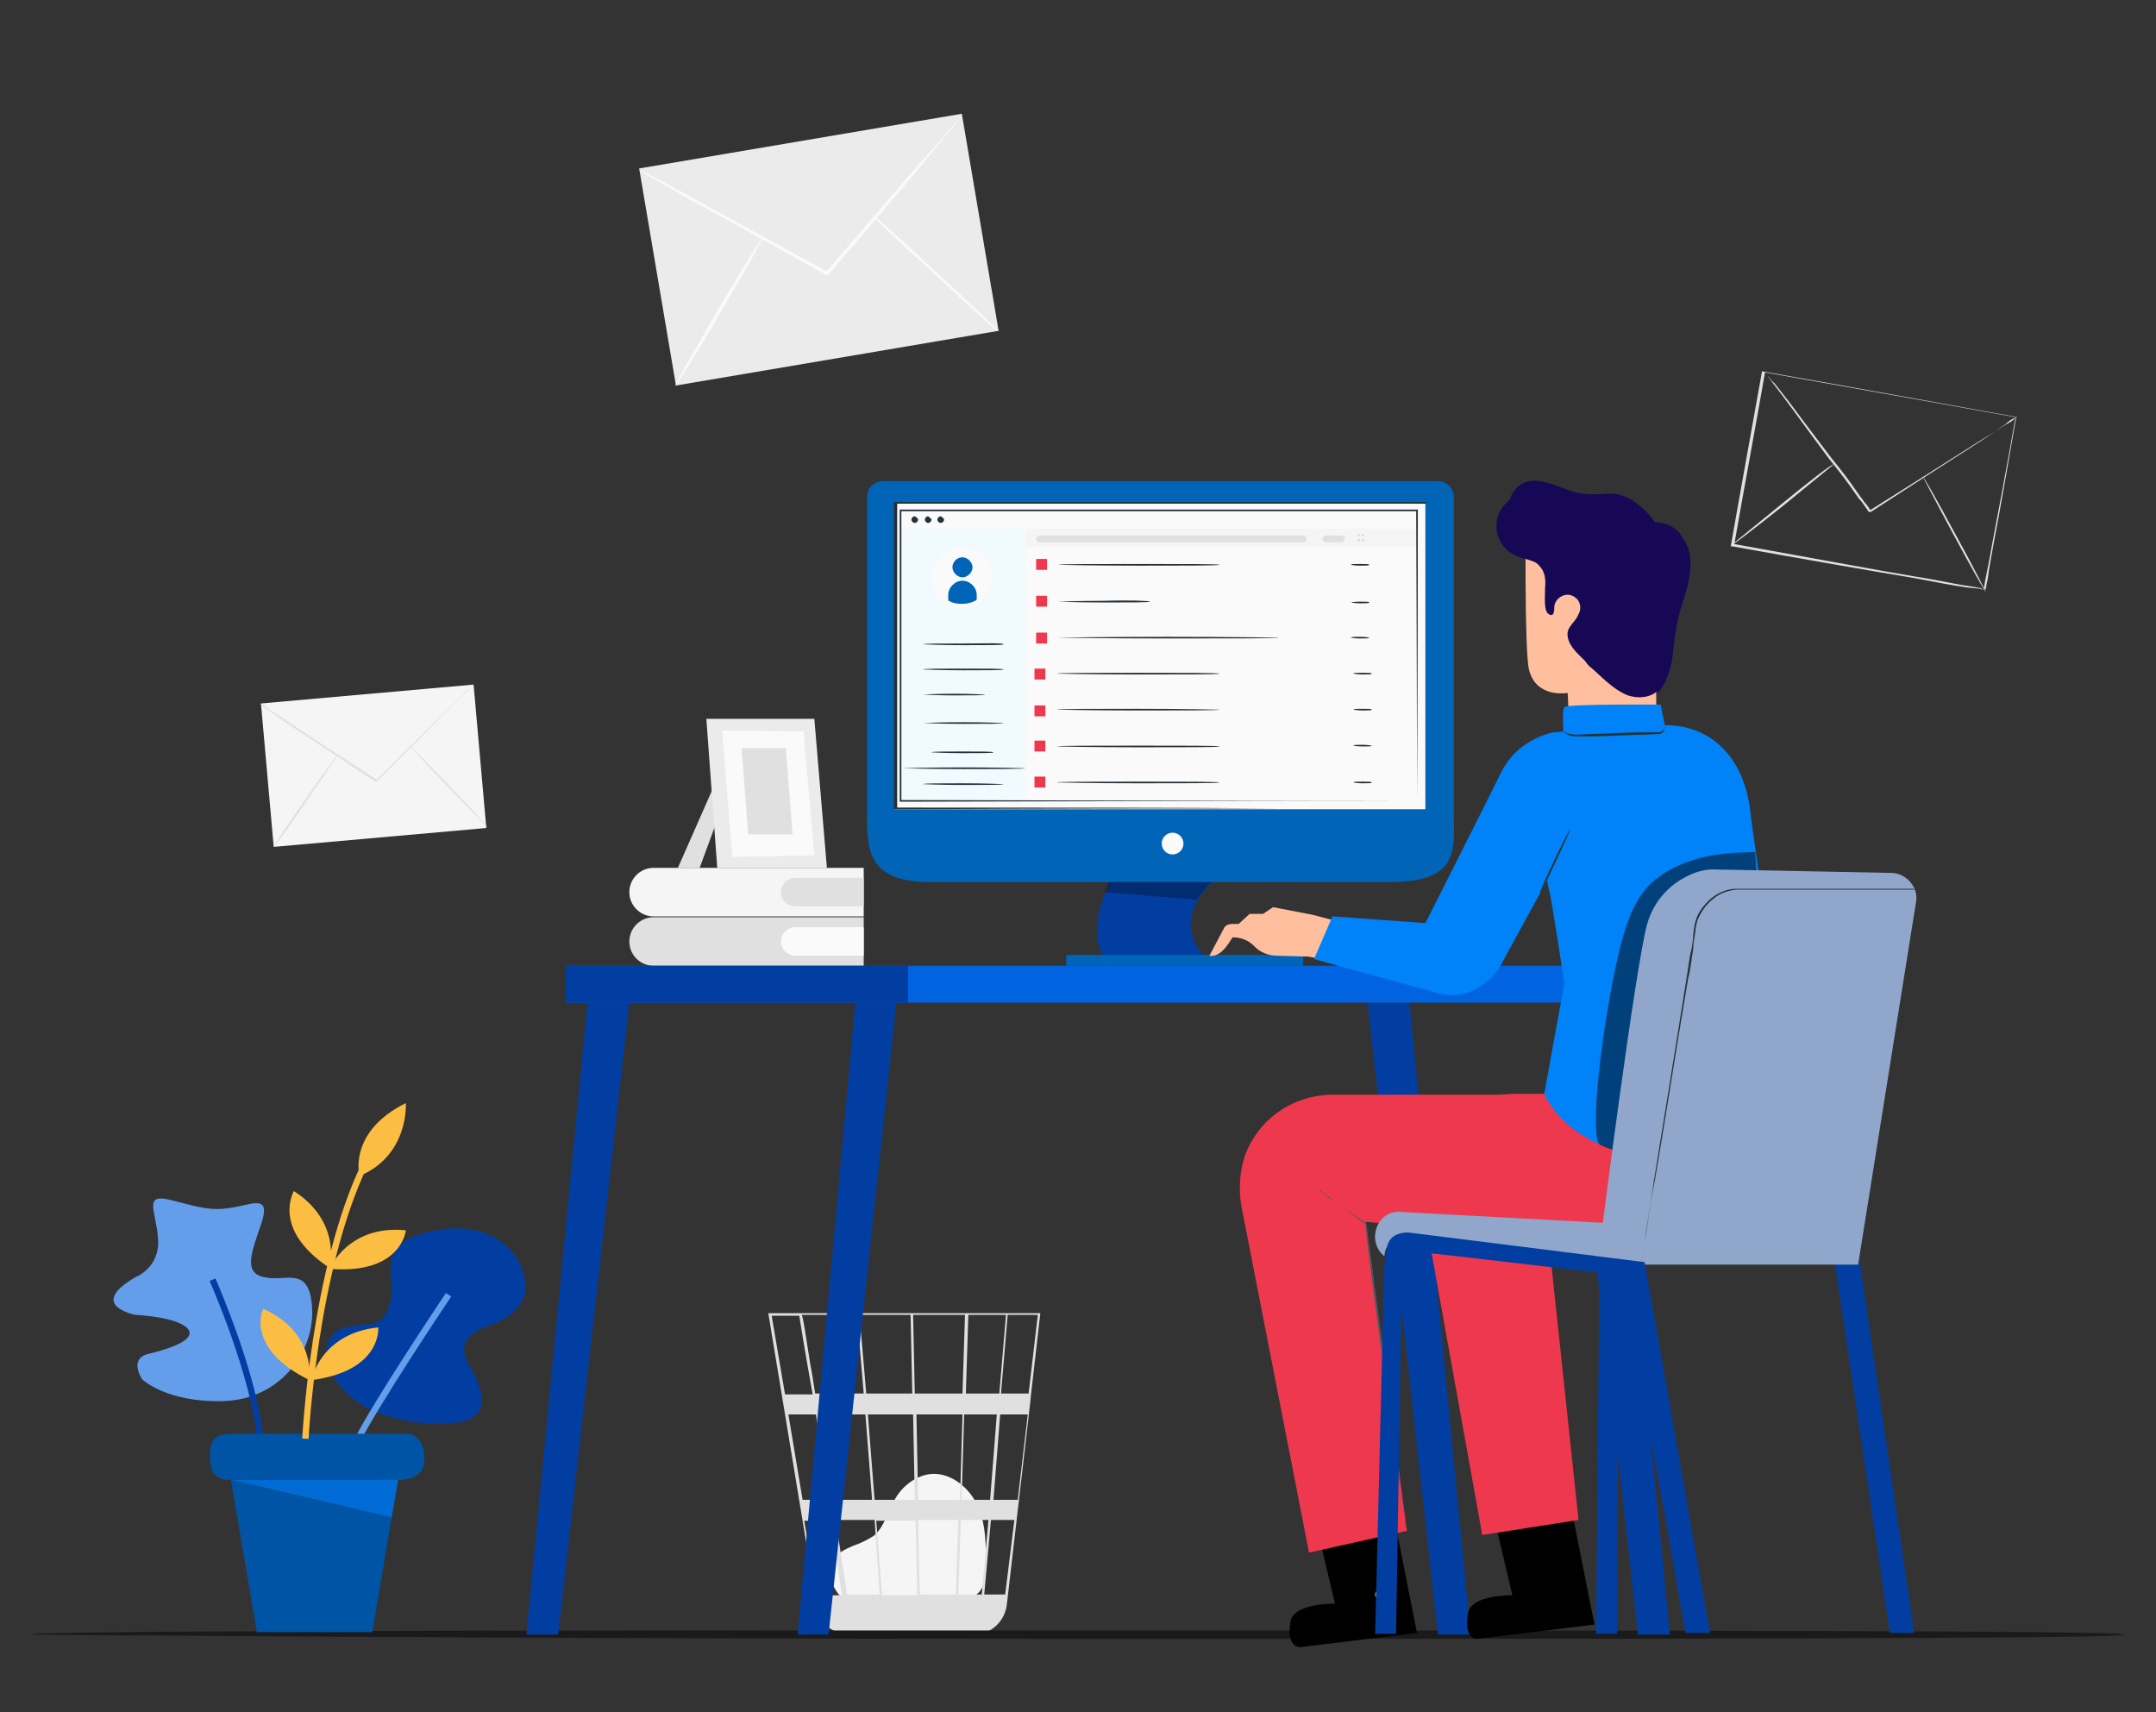 <svg width="340" height="270" viewBox="0 0 340 270" fill="none" xmlns="http://www.w3.org/2000/svg">
<rect x="0" y="0" width="340" height="270" fill="#333333" stroke="none"/>
<path d="M132.908 252.084C131.984 251.292 130.004 248.784 131.588 245.88C132.116 244.824 133.304 244.296 134.492 243.768C135.68 243.372 136.736 242.844 137.792 242.184C139.508 240.732 140.036 238.224 141.224 236.244C142.544 234 145.052 232.284 147.56 232.416C150.464 232.548 153.104 234.924 154.292 237.696C155.48 240.468 155.48 243.636 155.48 246.54C155.48 248.124 155.48 250.104 154.16 251.292C152.972 252.348 151.388 252.348 149.804 252.348C144.26 252.216 138.848 252.084 133.304 251.952" fill="#F5F5F5"/>
<path d="M164.324 207.072H121.16L128.816 253.404C129.08 255.516 130.532 256.968 132.512 257.496H132.644C132.776 257.496 132.908 257.628 133.04 257.628C133.304 257.628 133.568 257.76 133.964 257.76H134.096H153.368C153.632 257.76 154.16 257.76 154.424 257.628C156.668 257.364 158.516 255.384 158.78 253.008L162.476 221.064L162.608 219.744L164.06 207.072H164.324ZM156.14 236.508H151.652L152.048 223.044H157.196L156.14 236.508ZM157.724 223.044H162.08L160.496 236.508H156.668L157.724 223.044ZM145.052 251.424L144.788 239.676H151.124L150.728 251.424H145.052ZM138.188 239.808H144.392L144.656 251.556H139.112L138.188 239.808ZM138.716 251.424H133.568C133.172 248.256 132.38 244.164 131.852 239.676H137.924L138.716 251.424ZM137.924 236.508L136.868 223.044H143.996L144.26 236.508H137.924ZM144.788 236.508L144.524 223.044H151.784L151.388 236.508H144.788ZM144.26 219.744L143.996 207.336H152.18L151.784 219.744H144.26ZM143.864 219.744H136.604L135.548 207.336H143.6L143.864 219.744ZM136.208 219.744H128.552C128.288 218.028 128.024 216.312 127.76 214.992C126.968 209.976 126.704 207.996 126.44 207.336H135.152L136.208 219.744ZM136.472 223.044L137.528 236.508H131.192C131.06 235.188 130.796 233.736 130.664 232.416C130.268 229.248 129.608 226.08 129.212 223.044H136.472ZM130.664 236.508H126.572L124.328 223.044H128.684C129.212 227.268 129.872 231.756 130.664 236.508ZM131.06 239.808C131.588 243.768 132.248 247.86 132.776 251.556H128.816L126.836 239.808H131.06ZM151.124 251.424L151.52 239.676H155.876L154.82 251.424H151.124ZM152.312 219.744L152.708 207.336H158.648L157.592 219.744H152.312ZM126.044 207.468C126.176 208.392 126.968 213.276 128.156 219.876H123.8L121.688 207.468H126.044ZM158.516 251.424H155.216L156.272 239.676H159.968L158.516 251.424ZM162.212 219.744H157.856L158.912 207.336H163.664L162.212 219.744Z" fill="#E0E0E0"/>
<path d="M151.68 17.939L100.796 26.563L106.597 60.79L157.481 52.165L151.68 17.939Z" fill="#EBEBEB"/>
<path d="M151.652 17.916C151.652 17.916 151.52 18.18 151.388 18.576C151.124 18.84 150.728 19.5 150.2 20.16C149.144 21.348 147.56 23.328 145.712 25.572C141.884 30.192 136.604 36.396 130.664 43.26L130.532 43.392H130.268C130.136 43.26 130.004 43.26 129.872 43.128C121.82 38.64 114.56 34.548 109.28 31.776C106.64 30.192 104.66 29.136 103.076 28.212C102.416 27.816 101.888 27.552 101.36 27.156C101.096 26.76 100.832 26.76 100.832 26.76C100.832 26.76 101.096 26.892 101.492 27.024C101.888 27.288 102.548 27.684 103.208 27.948C104.792 28.74 106.904 29.928 109.544 31.38C114.956 34.284 122.084 38.376 130.136 42.6C130.268 42.732 130.4 42.732 130.532 42.864H130.268C136.208 36 141.488 29.796 145.448 25.308C147.428 23.196 149.012 21.348 150.068 20.028C150.728 19.368 150.992 18.972 151.256 18.708C151.52 18.048 151.652 17.916 151.652 17.916Z" fill="#FAFAFA"/>
<path d="M106.508 60.816C106.376 60.684 109.412 55.404 113.24 48.804C117.068 42.336 120.368 37.056 120.5 37.056C120.632 37.188 117.596 42.468 113.768 49.068C109.94 55.668 106.64 60.816 106.508 60.816Z" fill="#FAFAFA"/>
<path d="M137.395 33.756C137.527 33.624 142.015 37.584 147.559 42.864C153.103 47.88 157.459 52.104 157.459 52.236C157.327 52.368 152.839 48.408 147.295 43.128C141.751 38.112 137.263 33.888 137.395 33.756Z" fill="#FAFAFA"/>
<path d="M74.683 107.95L41.154 110.928L43.163 133.543L76.692 130.565L74.683 107.95Z" fill="#F5F5F5"/>
<path d="M74.696 107.94C74.696 107.94 74.564 108.072 74.432 108.204C74.3 108.468 74.036 108.732 73.508 109.128C72.716 109.92 71.528 111.108 70.208 112.428C67.436 115.2 63.74 118.896 59.516 123.12L59.384 123.252H59.252C59.12 123.252 59.12 123.12 58.988 123.12C53.972 119.82 49.484 116.784 46.184 114.672C44.6 113.616 43.28 112.692 42.356 112.032C41.96 111.768 41.564 111.504 41.3 111.24C41.036 110.976 41.036 110.976 41.036 110.976C41.036 110.976 41.168 110.976 41.432 111.108C41.696 111.24 41.96 111.504 42.488 111.9C43.412 112.428 44.732 113.352 46.316 114.408C49.616 116.652 54.236 119.556 59.252 122.856C59.384 122.856 59.384 122.988 59.516 122.988H59.384C63.476 118.896 67.436 114.936 70.208 112.296C71.528 110.976 72.716 109.92 73.508 108.996C73.904 108.732 74.3 108.468 74.432 108.072C74.564 108.072 74.696 107.94 74.696 107.94Z" fill="#E0E0E0"/>
<path d="M43.148 133.416C43.148 133.416 45.392 129.984 48.164 126.024C50.936 122.064 53.312 118.764 53.444 118.764C53.444 118.764 51.2 122.196 48.428 126.156C45.656 130.38 43.28 133.548 43.148 133.416Z" fill="#E0E0E0"/>
<path d="M64.664 117.576C64.664 117.576 67.436 120.348 70.868 123.912C74.3 127.476 76.94 130.38 76.808 130.38C76.808 130.38 74.036 127.608 70.604 124.044C67.172 120.48 64.532 117.576 64.664 117.576Z" fill="#E0E0E0"/>
<path d="M313.088 93.024C313.088 93.024 313.088 92.892 313.22 92.628C313.22 92.364 313.352 91.704 313.484 91.176C313.616 89.856 314.012 88.008 314.408 85.632C315.332 80.88 316.52 74.016 317.972 65.7L318.104 65.832C307.148 63.852 293.156 61.344 278.24 58.704L278.372 58.572C276.656 68.34 274.94 77.58 273.488 85.896L273.356 85.764C285.104 87.876 295.004 89.724 302 90.912C305.564 91.44 308.204 92.1 310.184 92.364C311.108 92.496 311.768 92.628 312.428 92.76C312.56 92.892 312.692 93.024 313.088 93.024C313.088 93.024 313.088 93.024 312.956 93.024C312.824 93.024 312.692 93.024 312.428 92.892C312.032 92.76 311.24 92.76 310.184 92.628C308.204 92.364 305.432 91.836 302 91.176C294.872 89.988 284.972 88.272 273.224 86.16H272.96V86.028C274.412 77.712 276.128 68.34 277.844 58.704V58.572H277.976C293.024 61.212 306.752 63.72 317.708 65.7H317.84V65.832C316.388 74.148 315.068 81.012 314.144 85.896C313.748 88.272 313.352 89.988 313.088 91.44C312.956 91.968 312.956 92.496 312.824 92.892C313.088 92.892 313.088 93.024 313.088 93.024Z" fill="#E0E0E0"/>
<path d="M317.972 65.7C317.972 65.7 317.84 65.832 317.576 65.964C317.312 66.096 316.784 66.36 316.256 66.888C315.068 67.68 313.484 68.868 311.372 70.188C307.28 72.828 301.472 76.524 295.004 80.748C294.608 80.616 294.872 80.748 294.74 80.748L294.608 80.616L294.476 80.352L294.08 79.824C293.816 79.428 293.552 79.032 293.156 78.636C292.628 77.844 292.1 77.184 291.572 76.392C290.516 74.94 289.46 73.62 288.404 72.3C286.424 69.66 284.708 67.284 283.256 65.304C281.804 63.324 280.616 61.74 279.692 60.552C279.296 60.024 278.9 59.496 278.768 59.232C279.032 59.496 279.296 60.024 279.824 60.42C280.748 61.608 281.936 63.06 283.388 65.04C284.84 67.02 286.688 69.396 288.668 72.036C289.724 73.356 290.78 74.676 291.836 76.128C292.364 76.92 292.892 77.58 293.42 78.372C293.684 78.636 293.948 79.164 294.344 79.56L294.74 80.088L294.872 80.352L295.004 80.484C294.872 80.484 295.268 80.484 294.872 80.484C301.208 76.524 307.016 72.828 311.372 70.056C313.484 68.736 315.2 67.68 316.388 66.888C316.916 66.624 317.444 66.36 317.708 65.964C317.708 65.832 317.972 65.7 317.972 65.7Z" fill="#E0E0E0"/>
<path d="M289.196 73.224C289.196 73.224 285.632 76.128 281.276 79.692C276.788 83.256 273.224 86.028 273.092 85.896C273.092 85.896 276.656 82.992 281.012 79.428C285.368 75.864 288.932 73.092 289.196 73.224Z" fill="#E0E0E0"/>
<path d="M313.22 93.42C313.088 93.42 310.844 89.46 308.072 84.312C305.3 79.164 303.188 75.072 303.188 75.072C303.319 75.072 305.564 79.032 308.336 84.18C311.108 89.196 313.22 93.42 313.22 93.42Z" fill="#E0E0E0"/>
<path d="M136.208 144.636V152.292H103.076C100.964 152.292 99.248 150.576 99.248 148.464C99.248 146.352 100.964 144.636 103.076 144.636" fill="#E0E0E0"/>
<path d="M136.208 150.708H125.384C124.196 150.708 123.14 149.652 123.14 148.464C123.14 147.276 124.196 146.22 125.384 146.22H136.208V150.708Z" fill="#FAFAFA"/>
<path d="M136.208 136.848V144.504H103.076C100.964 144.504 99.248 142.788 99.248 140.676C99.248 138.564 100.964 136.848 103.076 136.848H136.208Z" fill="#F5F5F5"/>
<path d="M136.208 142.92H125.384C124.196 142.92 123.14 141.864 123.14 140.676C123.14 139.488 124.196 138.432 125.384 138.432H136.208V142.92Z" fill="#E0E0E0"/>
<path d="M112.316 124.572L106.904 136.848H110.336L112.712 130.38L112.316 124.572Z" fill="#E0E0E0"/>
<path d="M128.421 113.352L130.401 136.848H113.109L111.393 113.352H128.421Z" fill="#EBEBEB"/>
<path d="M126.704 115.332L128.42 134.868L115.484 135.132L113.9 115.2L126.704 115.332Z" fill="#FAFAFA"/>
<path d="M123.933 117.972L124.989 131.568H117.993L116.937 117.972H123.933Z" fill="#E0E0E0"/>
<path d="M335 257.76C335 258.42 261.08 258.42 170 258.42C78.92 258.42 5 257.76 5 257.76C5 257.1 78.92 257.1 170 257.1C261.08 257.1 335 257.1 335 257.76Z" fill="#1A1A1A"/>
<path d="M219.236 139.092H146.768C137.264 139.092 136.736 134.472 136.736 129.06V78.372C136.736 76.92 137.924 75.864 139.244 75.864H226.76C228.212 75.864 229.268 77.052 229.268 78.372V128.796C229.4 134.472 229.664 139.092 219.236 139.092Z" fill="#0064B7"/>
<path d="M191.12 139.092H175.148C175.148 139.092 170.264 147.408 175.148 152.292H191.78C191.516 152.292 183.332 146.88 191.12 139.092Z" fill="#023EA1"/>
<g opacity="0.3">
<path d="M174.884 139.092L174.092 140.676L188.744 141.864C188.744 141.864 189.932 140.148 190.988 139.092H174.884Z" fill="black"/>
</g>
<path d="M184.916 134.736C185.864 134.736 186.632 133.968 186.632 133.02C186.632 132.072 185.864 131.304 184.916 131.304C183.968 131.304 183.2 132.072 183.2 133.02C183.2 133.968 183.968 134.736 184.916 134.736Z" fill="#FAFAFA"/>
<path d="M224.781 79.428H141.093V127.608H224.781V79.428Z" fill="#FAFAFA"/>
<path d="M224.912 127.476C224.912 127.476 224.912 127.212 224.912 126.552C224.912 125.892 224.912 125.1 224.912 124.044C224.912 121.8 224.912 118.5 224.912 114.408C224.912 106.092 224.912 94.08 224.912 79.296L225.044 79.428C202.604 79.428 173.3 79.428 141.356 79.428L141.488 79.296C141.488 96.324 141.488 112.692 141.488 127.476L141.356 127.344C165.776 127.344 186.764 127.344 201.548 127.476C208.94 127.476 214.748 127.476 218.972 127.476C221.084 127.476 222.536 127.476 223.592 127.476C224.12 127.476 224.384 127.476 224.912 127.476C224.912 127.476 224.78 127.476 224.516 127.476C224.252 127.476 223.988 127.476 223.328 127.476C222.272 127.476 220.82 127.476 218.708 127.476C214.748 127.476 208.808 127.476 201.548 127.476C186.764 127.476 165.776 127.476 141.224 127.608H140.96V127.476C140.96 112.692 140.96 96.324 140.96 79.296V79.164H141.092C173.168 79.164 202.34 79.164 224.78 79.164H224.912V79.296C224.912 94.08 224.912 106.092 224.912 114.672C224.912 118.764 224.912 122.064 224.912 124.308C224.912 125.364 224.912 126.288 224.912 126.816C224.912 127.344 224.912 127.476 224.912 127.476Z" fill="#263238"/>
<g opacity="0.9">
<path d="M161.816 83.388H142.148V126.288H161.816V83.388Z" fill="#EFF9FF"/>
</g>
<path d="M158.252 105.564C158.252 105.696 155.48 105.696 151.916 105.696C148.352 105.696 145.58 105.564 145.58 105.564C145.58 105.432 148.352 105.432 151.916 105.432C155.48 105.432 158.252 105.432 158.252 105.564Z" fill="#263238"/>
<path d="M158.252 101.604C158.252 101.736 155.48 101.736 151.916 101.736C148.352 101.736 145.58 101.604 145.58 101.604C145.58 101.472 148.352 101.472 151.916 101.472C155.48 101.472 158.252 101.34 158.252 101.604Z" fill="#263238"/>
<path d="M161.684 121.14C161.684 121.272 157.328 121.272 151.916 121.272C146.636 121.272 142.148 121.14 142.148 121.14C142.148 121.14 146.504 121.008 151.916 121.008C157.328 121.008 161.684 121.14 161.684 121.14Z" fill="#263238"/>
<path d="M155.348 109.524C155.348 109.656 153.104 109.656 150.464 109.656C147.824 109.656 145.58 109.524 145.58 109.524C145.58 109.524 147.824 109.392 150.464 109.392C153.104 109.392 155.348 109.524 155.348 109.524Z" fill="#263238"/>
<path d="M156.668 118.632C156.668 118.764 154.424 118.764 151.784 118.764C149.144 118.764 146.9 118.632 146.9 118.632C146.9 118.5 149.144 118.5 151.784 118.5C154.556 118.5 156.668 118.5 156.668 118.632Z" fill="#263238"/>
<path d="M158.252 114.012C158.252 114.144 155.48 114.144 151.916 114.144C148.352 114.144 145.58 114.012 145.58 114.012C145.58 114.012 148.352 113.88 151.916 113.88C155.48 113.88 158.252 114.012 158.252 114.012Z" fill="#263238"/>
<path d="M158.252 123.648C158.252 123.78 155.48 123.78 151.916 123.78C148.352 123.78 145.58 123.648 145.58 123.648C145.58 123.516 148.352 123.516 151.916 123.516C155.48 123.516 158.252 123.648 158.252 123.648Z" fill="#263238"/>
<path d="M151.652 86.424C149.144 86.424 146.9 88.536 146.9 91.176C146.9 92.892 147.956 94.608 149.408 95.268V93.816C149.408 92.628 150.464 91.572 151.652 91.572C152.84 91.572 153.896 92.628 153.896 93.816V95.136C155.348 94.344 156.272 92.76 156.272 91.044C156.404 88.536 154.292 86.424 151.652 86.424ZM151.784 91.308C150.86 91.308 150.2 90.516 150.2 89.724C150.2 88.932 150.992 88.14 151.784 88.14C152.576 88.14 153.368 88.932 153.368 89.724C153.368 90.516 152.576 91.308 151.784 91.308Z" fill="#FAFAFA"/>
<path d="M151.784 91.572C150.596 91.572 149.54 92.628 149.54 93.816V95.268C150.068 95.532 150.86 95.664 151.652 95.664C152.576 95.664 153.236 95.532 154.028 95.136V93.816C154.028 92.628 152.972 91.572 151.784 91.572Z" fill="#0064B7"/>
<path d="M151.784 87.876C150.86 87.876 150.2 88.668 150.2 89.46C150.2 90.252 150.992 91.044 151.784 91.044C152.576 91.044 153.368 90.252 153.368 89.46C153.368 88.668 152.576 87.876 151.784 87.876Z" fill="#0064B7"/>
<path d="M156.404 91.044C156.404 91.044 156.404 90.648 156.272 89.856C156.14 89.064 155.744 88.14 154.556 87.348C154.028 86.952 153.368 86.556 152.576 86.424C151.784 86.292 150.992 86.292 150.2 86.556C149.408 86.82 148.616 87.48 148.088 88.14C147.56 88.932 147.164 89.724 147.164 90.78C147.164 91.836 147.428 92.76 148.088 93.42C148.748 94.08 149.408 94.74 150.2 95.004C150.992 95.268 151.784 95.268 152.576 95.136C153.368 95.004 153.896 94.74 154.556 94.212C155.612 93.42 156.008 92.496 156.272 91.704C156.404 91.44 156.404 91.044 156.404 91.044C156.404 91.044 156.404 91.176 156.404 91.308C156.404 91.44 156.404 91.704 156.272 92.232C156.14 93.024 155.744 93.948 154.688 94.872C154.16 95.268 153.5 95.664 152.576 95.796C151.784 95.928 150.992 95.928 150.068 95.664C149.144 95.4 148.484 94.74 147.824 94.08C147.164 93.42 146.9 92.364 146.9 91.308C146.9 90.252 147.164 89.196 147.824 88.536C148.484 87.876 149.144 87.216 150.068 86.952C150.992 86.688 151.784 86.688 152.576 86.82C153.368 86.952 154.028 87.216 154.688 87.744C155.744 88.668 156.14 89.724 156.272 90.384C156.404 90.384 156.404 90.648 156.404 91.044Z" fill="#FAFAFA"/>
<path d="M223.461 83.388H161.685V86.292H223.461V83.388Z" fill="#F5F5F5"/>
<path d="M205.508 85.5H163.928C163.664 85.5 163.4 85.236 163.4 84.972C163.4 84.708 163.664 84.444 163.928 84.444H205.508C205.772 84.444 206.036 84.708 206.036 84.972C206.036 85.236 205.904 85.5 205.508 85.5Z" fill="#E0E0E0"/>
<path d="M211.58 85.5H209.072C208.808 85.5 208.544 85.236 208.544 84.972C208.544 84.708 208.808 84.444 209.072 84.444H211.58C211.844 84.444 212.108 84.708 212.108 84.972C211.976 85.236 211.844 85.5 211.58 85.5Z" fill="#E0E0E0"/>
<path d="M214.484 84.18H214.088V84.576H214.484V84.18Z" fill="#E0E0E0"/>
<path d="M214.484 84.972H214.088V85.368H214.484V84.972Z" fill="#E0E0E0"/>
<path d="M215.144 84.18H214.748V84.576H215.144V84.18Z" fill="#E0E0E0"/>
<path d="M215.144 84.972H214.748V85.368H215.144V84.972Z" fill="#E0E0E0"/>
<path d="M165.116 88.14H163.4V89.856H165.116V88.14Z" fill="#EE384E"/>
<path d="M192.308 89.064C192.308 89.196 186.632 89.196 179.636 89.196C172.64 89.196 166.964 89.064 166.964 89.064C166.964 88.932 172.64 88.932 179.636 88.932C186.5 88.932 192.308 88.932 192.308 89.064Z" fill="#263238"/>
<path d="M215.936 89.064C215.936 89.196 215.408 89.196 214.484 89.196C213.692 89.196 213.032 89.064 213.032 89.064C213.032 88.932 213.56 88.932 214.484 88.932C215.408 88.932 215.936 88.932 215.936 89.064Z" fill="#263238"/>
<path d="M223.461 103.452H161.685V109.26H223.461V103.452Z" fill="#FAFAFA"/>
<path d="M164.853 105.432H163.137V107.148H164.853V105.432Z" fill="#EE384E"/>
<path d="M192.308 106.224C192.308 106.356 186.5 106.356 179.504 106.356C172.376 106.356 166.7 106.224 166.7 106.224C166.7 106.092 172.508 106.092 179.504 106.092C186.5 106.092 192.308 106.092 192.308 106.224Z" fill="#263238"/>
<path d="M216.333 106.224C216.333 106.356 215.805 106.356 214.881 106.356C214.089 106.356 213.429 106.224 213.429 106.224C213.429 106.092 213.957 106.092 214.881 106.092C215.673 106.092 216.333 106.092 216.333 106.224Z" fill="#263238"/>
<path d="M164.853 111.24H163.137V112.956H164.853V111.24Z" fill="#EE384E"/>
<path d="M192.308 111.9C192.308 112.032 186.5 112.032 179.504 112.032C172.376 112.032 166.7 111.9 166.7 111.9C166.7 111.768 172.508 111.768 179.504 111.768C186.5 111.768 192.308 111.9 192.308 111.9Z" fill="#263238"/>
<path d="M216.333 111.9C216.333 112.032 215.805 112.032 214.881 112.032C214.089 112.032 213.429 111.9 213.429 111.9C213.429 111.768 213.957 111.768 214.881 111.768C215.673 111.768 216.333 111.768 216.333 111.9Z" fill="#263238"/>
<path d="M223.461 114.936H161.685V120.744H223.461V114.936Z" fill="#FAFAFA"/>
<path d="M164.853 116.784H163.137V118.5H164.853V116.784Z" fill="#EE384E"/>
<path d="M192.308 117.708C192.308 117.84 186.5 117.84 179.504 117.84C172.376 117.84 166.7 117.708 166.7 117.708C166.7 117.576 172.508 117.576 179.504 117.576C186.5 117.576 192.308 117.576 192.308 117.708Z" fill="#263238"/>
<path d="M216.333 117.576C216.333 117.708 215.805 117.708 214.881 117.708C214.089 117.708 213.429 117.576 213.429 117.576C213.429 117.444 213.957 117.444 214.881 117.444C215.673 117.444 216.333 117.576 216.333 117.576Z" fill="#263238"/>
<path d="M164.853 122.46H163.137V124.176H164.853V122.46Z" fill="#EE384E"/>
<path d="M192.308 123.384C192.308 123.516 186.5 123.516 179.504 123.516C172.376 123.516 166.7 123.384 166.7 123.384C166.7 123.252 172.508 123.252 179.504 123.252C186.5 123.252 192.308 123.252 192.308 123.384Z" fill="#263238"/>
<path d="M216.333 123.384C216.333 123.516 215.805 123.516 214.881 123.516C214.089 123.516 213.429 123.384 213.429 123.384C213.429 123.252 213.957 123.252 214.881 123.252C215.673 123.252 216.333 123.252 216.333 123.384Z" fill="#263238"/>
<path d="M223.461 92.1H161.685V97.908H223.461V92.1Z" fill="#FAFAFA"/>
<path d="M165.116 93.948H163.4V95.664H165.116V93.948Z" fill="#EE384E"/>
<path d="M181.352 94.872C181.352 95.004 178.052 95.004 174.092 95.004C170.132 95.004 166.832 94.872 166.832 94.872C166.832 94.872 170.132 94.74 174.092 94.74C178.184 94.608 181.352 94.74 181.352 94.872Z" fill="#263238"/>
<path d="M215.936 95.004C215.936 95.136 215.408 95.136 214.484 95.136C213.692 95.136 213.032 95.004 213.032 95.004C213.032 95.004 213.56 94.872 214.484 94.872C215.408 94.872 215.936 94.872 215.936 95.004Z" fill="#263238"/>
<path d="M215.936 100.548C215.936 100.68 215.408 100.68 214.484 100.68C213.692 100.68 213.032 100.548 213.032 100.548C213.032 100.416 213.56 100.416 214.484 100.416C215.408 100.416 215.936 100.548 215.936 100.548Z" fill="#263238"/>
<path d="M165.116 99.756H163.4V101.472H165.116V99.756Z" fill="#EE384E"/>
<path d="M201.68 100.548C201.68 100.68 193.76 100.68 184.124 100.68C174.488 100.68 166.568 100.548 166.568 100.548C166.568 100.548 174.488 100.416 184.124 100.416C194.024 100.416 201.68 100.548 201.68 100.548Z" fill="#263238"/>
<path d="M144.788 81.936C144.788 82.2 144.524 82.464 144.26 82.464C143.996 82.464 143.732 82.2 143.732 81.936C143.732 81.672 143.996 81.408 144.26 81.408C144.524 81.54 144.788 81.804 144.788 81.936Z" fill="#263238"/>
<path d="M146.901 81.936C146.901 82.2 146.637 82.464 146.373 82.464C146.109 82.464 145.845 82.2 145.845 81.936C145.845 81.672 146.109 81.408 146.373 81.408C146.505 81.54 146.901 81.804 146.901 81.936Z" fill="#263238"/>
<path d="M148.88 81.936C148.88 82.2 148.616 82.464 148.352 82.464C148.088 82.464 147.824 82.2 147.824 81.936C147.824 81.672 148.088 81.408 148.352 81.408C148.616 81.54 148.88 81.804 148.88 81.936Z" fill="#263238"/>
<path d="M223.461 126.288C223.461 125.232 223.461 108.468 223.329 80.484L223.461 80.616C201.681 80.616 173.169 80.616 142.017 80.616L142.149 80.484C142.149 96.72 142.149 112.296 142.149 126.288L142.017 126.156C189.537 126.288 222.009 126.288 223.461 126.288C222.009 126.288 189.669 126.288 142.017 126.42H141.885V126.288C141.885 112.164 141.885 96.588 141.885 80.484V80.352H142.017C173.169 80.352 201.681 80.352 223.461 80.352H223.593V80.484C223.593 108.6 223.461 125.232 223.461 126.288Z" fill="#263238"/>
<path d="M263.324 257.76H258.308L247.088 158.1H253.688L263.324 257.76Z" fill="#023EA1"/>
<path d="M231.908 257.76H226.76L215.672 158.1H222.272L231.908 257.76Z" fill="#023EA1"/>
<path d="M264.776 158.1H129.608H89.216V152.292H264.776V158.1Z" fill="#0064E1"/>
<path d="M125.779 257.76H130.663L141.355 158.1H134.887L125.779 257.76Z" fill="#023EA1"/>
<path d="M83.012 257.76H88.028L99.248 158.1H92.648L83.012 257.76Z" fill="#023EA1"/>
<path d="M143.204 152.292H89.216V158.1H143.204V152.292Z" fill="#023EA1"/>
<path d="M205.507 150.576H168.151V152.292H205.507V150.576Z" fill="#0064B7"/>
<path d="M203.528 255.648C204.056 252.744 210.524 252.876 210.524 252.876L207.62 240.6L219.632 238.224L223.46 257.496L204.98 259.74C204.98 259.74 202.736 259.74 203.528 255.648Z" fill="black"/>
<path d="M231.512 254.328C232.04 251.424 238.508 251.556 238.508 251.556L235.604 239.28L247.616 236.904L251.444 256.176L232.964 258.42C232.964 258.42 230.72 258.552 231.512 254.328Z" fill="black"/>
<g opacity="0.6">
<path d="M217.916 250.368C218.312 250.368 218.84 250.764 218.84 251.424C218.84 251.82 218.444 252.348 217.784 252.348C217.388 252.348 216.728 251.82 216.86 251.292C216.992 250.764 217.652 250.236 217.916 250.368Z" fill="white"/>
</g>
<path d="M233.755 242.052L224.383 189.912C223.987 187.404 224.119 184.764 224.911 182.256C227.023 176.316 232.567 172.488 238.903 172.488H271.903L293.419 181.992C293.419 189.912 286.687 195.984 279.031 195.324L243.919 192.552L248.935 239.676L233.755 242.052Z" fill="#EE384E"/>
<path d="M206.432 244.824L195.74 190.044C195.344 187.536 195.476 184.896 196.268 182.388C198.38 176.448 203.924 172.62 210.26 172.62H243.26L264.776 182.124V196.512L215.408 192.684L221.876 241.392L206.432 244.824Z" fill="#EE384E"/>
<path d="M221.876 241.26C221.876 241.26 221.876 241.128 221.744 240.732C221.744 240.336 221.612 239.676 221.48 239.148C221.348 237.696 221.084 235.584 220.556 232.944C219.764 227.796 218.972 220.536 217.784 212.484C216.728 204.828 215.804 197.832 215.276 192.816V192.948C212.9 191.364 211.184 189.78 209.732 188.988C209.204 188.592 208.544 188.064 208.28 187.932C208.016 187.668 207.884 187.536 207.884 187.536C207.884 187.536 207.884 187.536 208.016 187.668C208.148 187.668 208.28 187.8 208.412 187.932C208.676 188.196 209.336 188.46 209.864 188.988C211.184 189.912 213.032 191.364 215.408 192.816C216.2 197.964 216.992 204.96 218.048 212.484C219.104 220.536 220.028 227.664 220.688 232.944C220.952 235.584 221.216 237.696 221.48 239.148C221.612 239.94 221.612 240.468 221.612 240.732C221.876 241.128 221.876 241.26 221.876 241.26Z" fill="#455A64"/>
<path d="M190.724 150.708L193.1 146.22C193.364 145.824 193.892 145.692 194.288 145.692H195.344L197.06 144.108H199.172L200.756 143.052L206.96 144.24L211.976 145.56L209.204 151.368L206.3 150.84L201.416 150.708C200.096 150.708 198.644 150.18 197.72 149.124C196.796 148.2 195.608 147.804 194.42 147.804C194.288 147.672 192.836 151.104 190.724 150.708Z" fill="#FFBE9D"/>
<path d="M261.079 84.576L261.211 116.388L247.615 116.916L247.219 109.26C247.219 109.26 242.335 110.184 241.147 105.696C240.355 102.924 240.619 80.616 240.619 80.616L261.079 84.576Z" fill="#FFBE9D"/>
<path d="M261.212 109.524C262.664 108.072 263.324 105.96 263.72 103.848C263.984 101.736 264.116 99.756 264.644 97.644C265.04 95.532 265.964 93.552 266.36 91.308C266.756 89.196 266.756 86.688 265.436 84.972C265.436 84.972 264.512 82.464 260.948 82.332C260.948 82.332 257.78 77.448 253.424 77.844C247.352 78.372 247.22 76.656 242.864 75.864C238.904 75.336 238.112 78.768 238.112 78.768C238.112 78.768 236 80.352 236 82.728C235.868 85.104 237.452 87.216 239.696 87.876C239.96 88.008 240.224 88.008 240.62 88.14C241.412 88.404 242.204 88.536 242.732 89.196C243.656 90.12 243.788 91.44 243.656 92.628C243.656 93.816 243.524 95.136 243.788 96.192C243.92 96.588 244.184 96.984 244.712 96.984C245.108 96.852 245.108 96.192 245.108 95.664C245.24 94.212 247.088 93.156 248.408 94.212C249.2 94.74 249.464 95.928 248.936 96.852C248.54 97.908 247.484 98.568 247.22 99.624C246.956 101.604 248.936 103.188 249.86 104.112C250.124 104.376 250.388 104.904 250.784 105.168C252.5 106.62 254.348 108.732 256.724 109.656C258.308 110.184 260.288 110.052 261.476 108.864" fill="#170856"/>
<path d="M245.108 115.464C242.204 117.576 243.392 123.384 243.392 126.288C243.26 133.02 243.92 139.356 244.316 140.412C244.712 141.864 246.692 155.064 246.692 155.064L243.524 172.488C243.524 172.488 247.484 182.916 265.04 182.784L273.752 180.672C278.108 179.616 281.012 175.656 280.748 171.036L278.768 147.804L276.128 128.928C275.336 119.028 269.264 113.748 261.344 114.408L245.108 115.464Z" fill="#0083F9"/>
<g opacity="0.5">
<path d="M252.367 180.54C250.387 179.484 252.895 160.212 255.271 150.312C256.195 146.484 257.383 142.392 260.023 139.62C262.267 137.376 265.171 136.056 268.207 135.264C271.375 134.472 273.751 134.472 276.787 134.34L279.559 178.428C279.427 178.428 260.551 184.764 252.367 180.54Z" fill="black"/>
</g>
<path d="M245.108 115.464C245.108 115.464 239.432 116.256 236.66 121.932C234.416 126.552 224.78 145.56 224.78 145.56L210.128 144.504L207.224 151.236L227.42 156.78C231.512 157.572 235.34 155.064 237.188 151.236L245.636 135.792L245.108 115.464Z" fill="#0083F9"/>
<path d="M246.56 115.464C246.56 115.464 246.296 112.032 246.692 111.504C247.088 110.976 261.872 111.108 261.872 111.108L262.664 114.936L261.08 117.708L247.088 118.896L246.56 115.464Z" fill="#0083F9"/>
<path d="M247.616 130.644C247.748 130.644 246.692 133.02 245.372 135.792C244.052 138.564 242.996 140.94 242.864 140.808C242.732 140.808 243.788 138.432 245.108 135.66C246.428 132.888 247.616 130.644 247.616 130.644Z" fill="#263238"/>
<path d="M262.4 114.276C262.4 114.276 262.532 114.408 262.532 114.672C262.532 114.936 262.4 115.596 261.74 115.728C260.288 115.86 257.78 115.86 254.876 115.992C252.5 116.124 250.388 116.124 248.804 116.124C248.012 116.124 247.352 115.992 247.088 115.728C246.692 115.596 246.56 115.332 246.56 115.332C246.56 115.332 246.692 115.464 247.088 115.596C247.484 115.728 248.144 115.86 248.804 115.86C250.256 115.728 252.5 115.728 254.876 115.596C257.648 115.464 260.024 115.464 261.74 115.464C262.136 115.332 262.532 114.936 262.532 114.54C262.4 114.408 262.4 114.276 262.4 114.276Z" fill="#263238"/>
<path d="M252.235 199.416L251.707 257.628H255.007L255.271 200.472C255.271 200.472 255.403 197.832 257.515 197.7C259.495 197.568 289.327 199.02 289.327 199.02L298.039 257.496H301.867L293.287 199.02C293.287 199.02 268.207 190.572 255.931 193.212C255.931 193.212 253.027 192.684 252.763 194.928C252.499 197.172 252.235 199.416 252.235 199.416Z" fill="#023EA1"/>
<path d="M252.763 192.816C252.763 192.816 257.911 152.424 259.759 145.692C260.815 141.996 263.323 139.62 265.567 138.432C267.151 137.508 268.999 136.98 270.715 137.112L298.171 137.64C300.679 137.64 302.659 140.016 302.131 142.392L293.023 199.416C282.991 199.416 259.231 199.416 259.231 199.416C259.231 199.416 226.891 195.852 221.875 195.72C218.707 195.588 218.443 196.776 218.311 198.096C215.407 195.72 217.123 190.836 220.819 191.1L252.763 192.816Z" fill="#90A7CB"/>
<path d="M301.999 140.28C301.999 140.28 301.867 140.28 301.735 140.28C301.603 140.28 301.339 140.28 300.943 140.28C300.415 140.28 299.491 140.28 298.303 140.28C295.927 140.28 292.627 140.28 288.535 140.28C286.423 140.28 284.179 140.28 281.671 140.28C280.483 140.28 279.163 140.28 277.975 140.28C277.447 140.28 276.655 140.28 275.995 140.28C275.467 140.28 274.675 140.28 273.883 140.28C272.563 140.412 271.243 140.808 270.187 141.732C268.999 142.656 268.207 143.844 267.679 145.164C267.415 145.956 267.415 146.616 267.283 147.408C267.151 148.2 267.019 148.86 267.019 149.652C266.755 151.104 266.623 152.82 266.227 154.272C264.115 166.68 262.399 178.032 260.947 186.216C260.155 190.176 259.759 193.608 259.363 195.852C259.231 197.04 259.099 197.832 258.967 198.492C258.967 198.756 258.835 198.888 258.835 199.284C258.835 199.152 258.835 198.888 258.967 198.492C259.099 197.964 259.231 197.04 259.363 195.852C259.627 193.476 260.287 190.176 260.815 186.216C262.135 178.032 263.983 166.812 265.963 154.272C266.227 152.82 266.359 151.104 266.755 149.652C266.887 148.86 267.019 148.2 267.019 147.408C267.151 146.616 267.151 145.956 267.415 145.164C267.811 143.712 268.867 142.524 269.923 141.6C271.111 140.676 272.431 140.148 273.883 140.148C274.675 140.148 275.203 140.148 275.995 140.148C276.523 140.148 277.315 140.148 277.975 140.148C279.295 140.148 280.483 140.148 281.671 140.148C284.047 140.148 286.423 140.148 288.535 140.148C292.627 140.148 295.927 140.148 298.303 140.148C299.491 140.148 300.415 140.148 300.943 140.148C301.207 140.148 301.339 140.148 301.735 140.148C301.999 140.28 301.999 140.28 301.999 140.28Z" fill="#263238"/>
<path d="M218.311 199.416L216.859 257.628H220.159L221.083 200.604C221.083 200.604 221.083 197.172 223.723 197.436C225.703 197.568 255.799 201.132 255.799 201.132L265.831 257.496H269.659L259.363 199.02L222.535 194.4C221.743 194.268 220.951 194.4 220.291 194.664C219.367 195.06 218.707 195.852 218.575 197.568C218.311 200.208 218.311 199.416 218.311 199.416Z" fill="#023EA1"/>
<path d="M21.368 201.396C21.368 201.396 25.196 199.944 24.932 195.456C24.668 190.968 22.424 188.064 27.044 189.252C31.664 190.44 33.248 190.968 36.548 190.44C39.848 189.912 42.62 188.328 41.3 192.684C39.848 197.04 38.132 200.736 41.696 201.396C45.128 202.188 48.824 199.416 49.22 206.28C49.616 213.144 44.204 220.668 35.228 220.932C26.252 221.196 22.424 217.5 22.424 217.5C22.424 217.5 20.048 214.068 23.744 213.408C27.44 212.484 31.268 211.032 29.42 209.316C27.44 207.6 21.368 207.336 21.368 207.336C21.368 207.336 13.58 205.884 21.368 201.396Z" fill="#649EEA"/>
<path d="M61.759 202.452C61.231 198.096 61.627 195.06 69.679 193.872C77.731 192.684 82.483 197.568 82.879 202.452C83.275 207.468 76.411 209.316 76.411 209.316C76.411 209.316 71.395 210.768 73.903 215.124C76.411 219.48 77.599 223.704 71.791 224.364C65.983 225.024 59.779 223.44 56.347 221.064C52.783 218.688 49.219 212.88 53.179 209.844C53.179 209.844 54.367 209.052 58.195 208.788C62.287 208.524 61.759 202.452 61.759 202.452Z" fill="#023EA1"/>
<path d="M33.512 201.792C33.512 201.792 40.244 216.972 41.036 227.136" stroke="#023EA1" stroke-miterlimit="10"/>
<path d="M70.736 204.168C70.736 204.168 58.856 221.856 56.084 227.664" stroke="#649EEA" stroke-miterlimit="10"/>
<path d="M37.076 226.08H64.268C64.268 226.08 67.172 226.212 66.908 230.436C66.644 234.132 61.892 233.34 59.516 233.34C57.14 233.34 36.416 233.34 36.416 233.34C36.416 233.34 33.116 233.868 33.116 230.04C32.984 226.344 34.436 226.08 37.076 226.08Z" fill="#0054A5"/>
<path d="M36.416 233.34L40.508 257.364H58.724L61.76 239.28L36.416 233.34Z" fill="#0054A5"/>
<path d="M36.416 233.34L61.76 239.28L62.816 233.34H36.416Z" fill="#006AD5"/>
<path d="M48.164 226.872C48.164 226.872 49.484 200.208 57.536 183.576" stroke="#FCBE42" stroke-miterlimit="10"/>
<path d="M64.004 173.94C64.004 173.94 64.532 182.124 56.744 185.424C56.612 185.424 54.896 178.428 64.004 173.94Z" fill="#FCBE42"/>
<path d="M51.992 200.076C51.992 200.076 54.896 193.08 64.004 194.004C64.004 194.004 63.344 201 51.992 200.076Z" fill="#FCBE42"/>
<path d="M49.088 217.632C49.088 217.632 50.54 210.24 59.648 209.316C59.648 209.316 60.308 216.18 49.088 217.632Z" fill="#FCBE42"/>
<path d="M48.824 217.632C48.824 217.632 49.88 210.108 41.564 206.412C41.432 206.28 38.528 212.616 48.824 217.632Z" fill="#FCBE42"/>
<path d="M51.992 199.944C51.992 199.944 53.971 192.684 46.316 187.8C46.447 187.8 42.62 193.74 51.992 199.944Z" fill="#FCBE42"/>
</svg>
